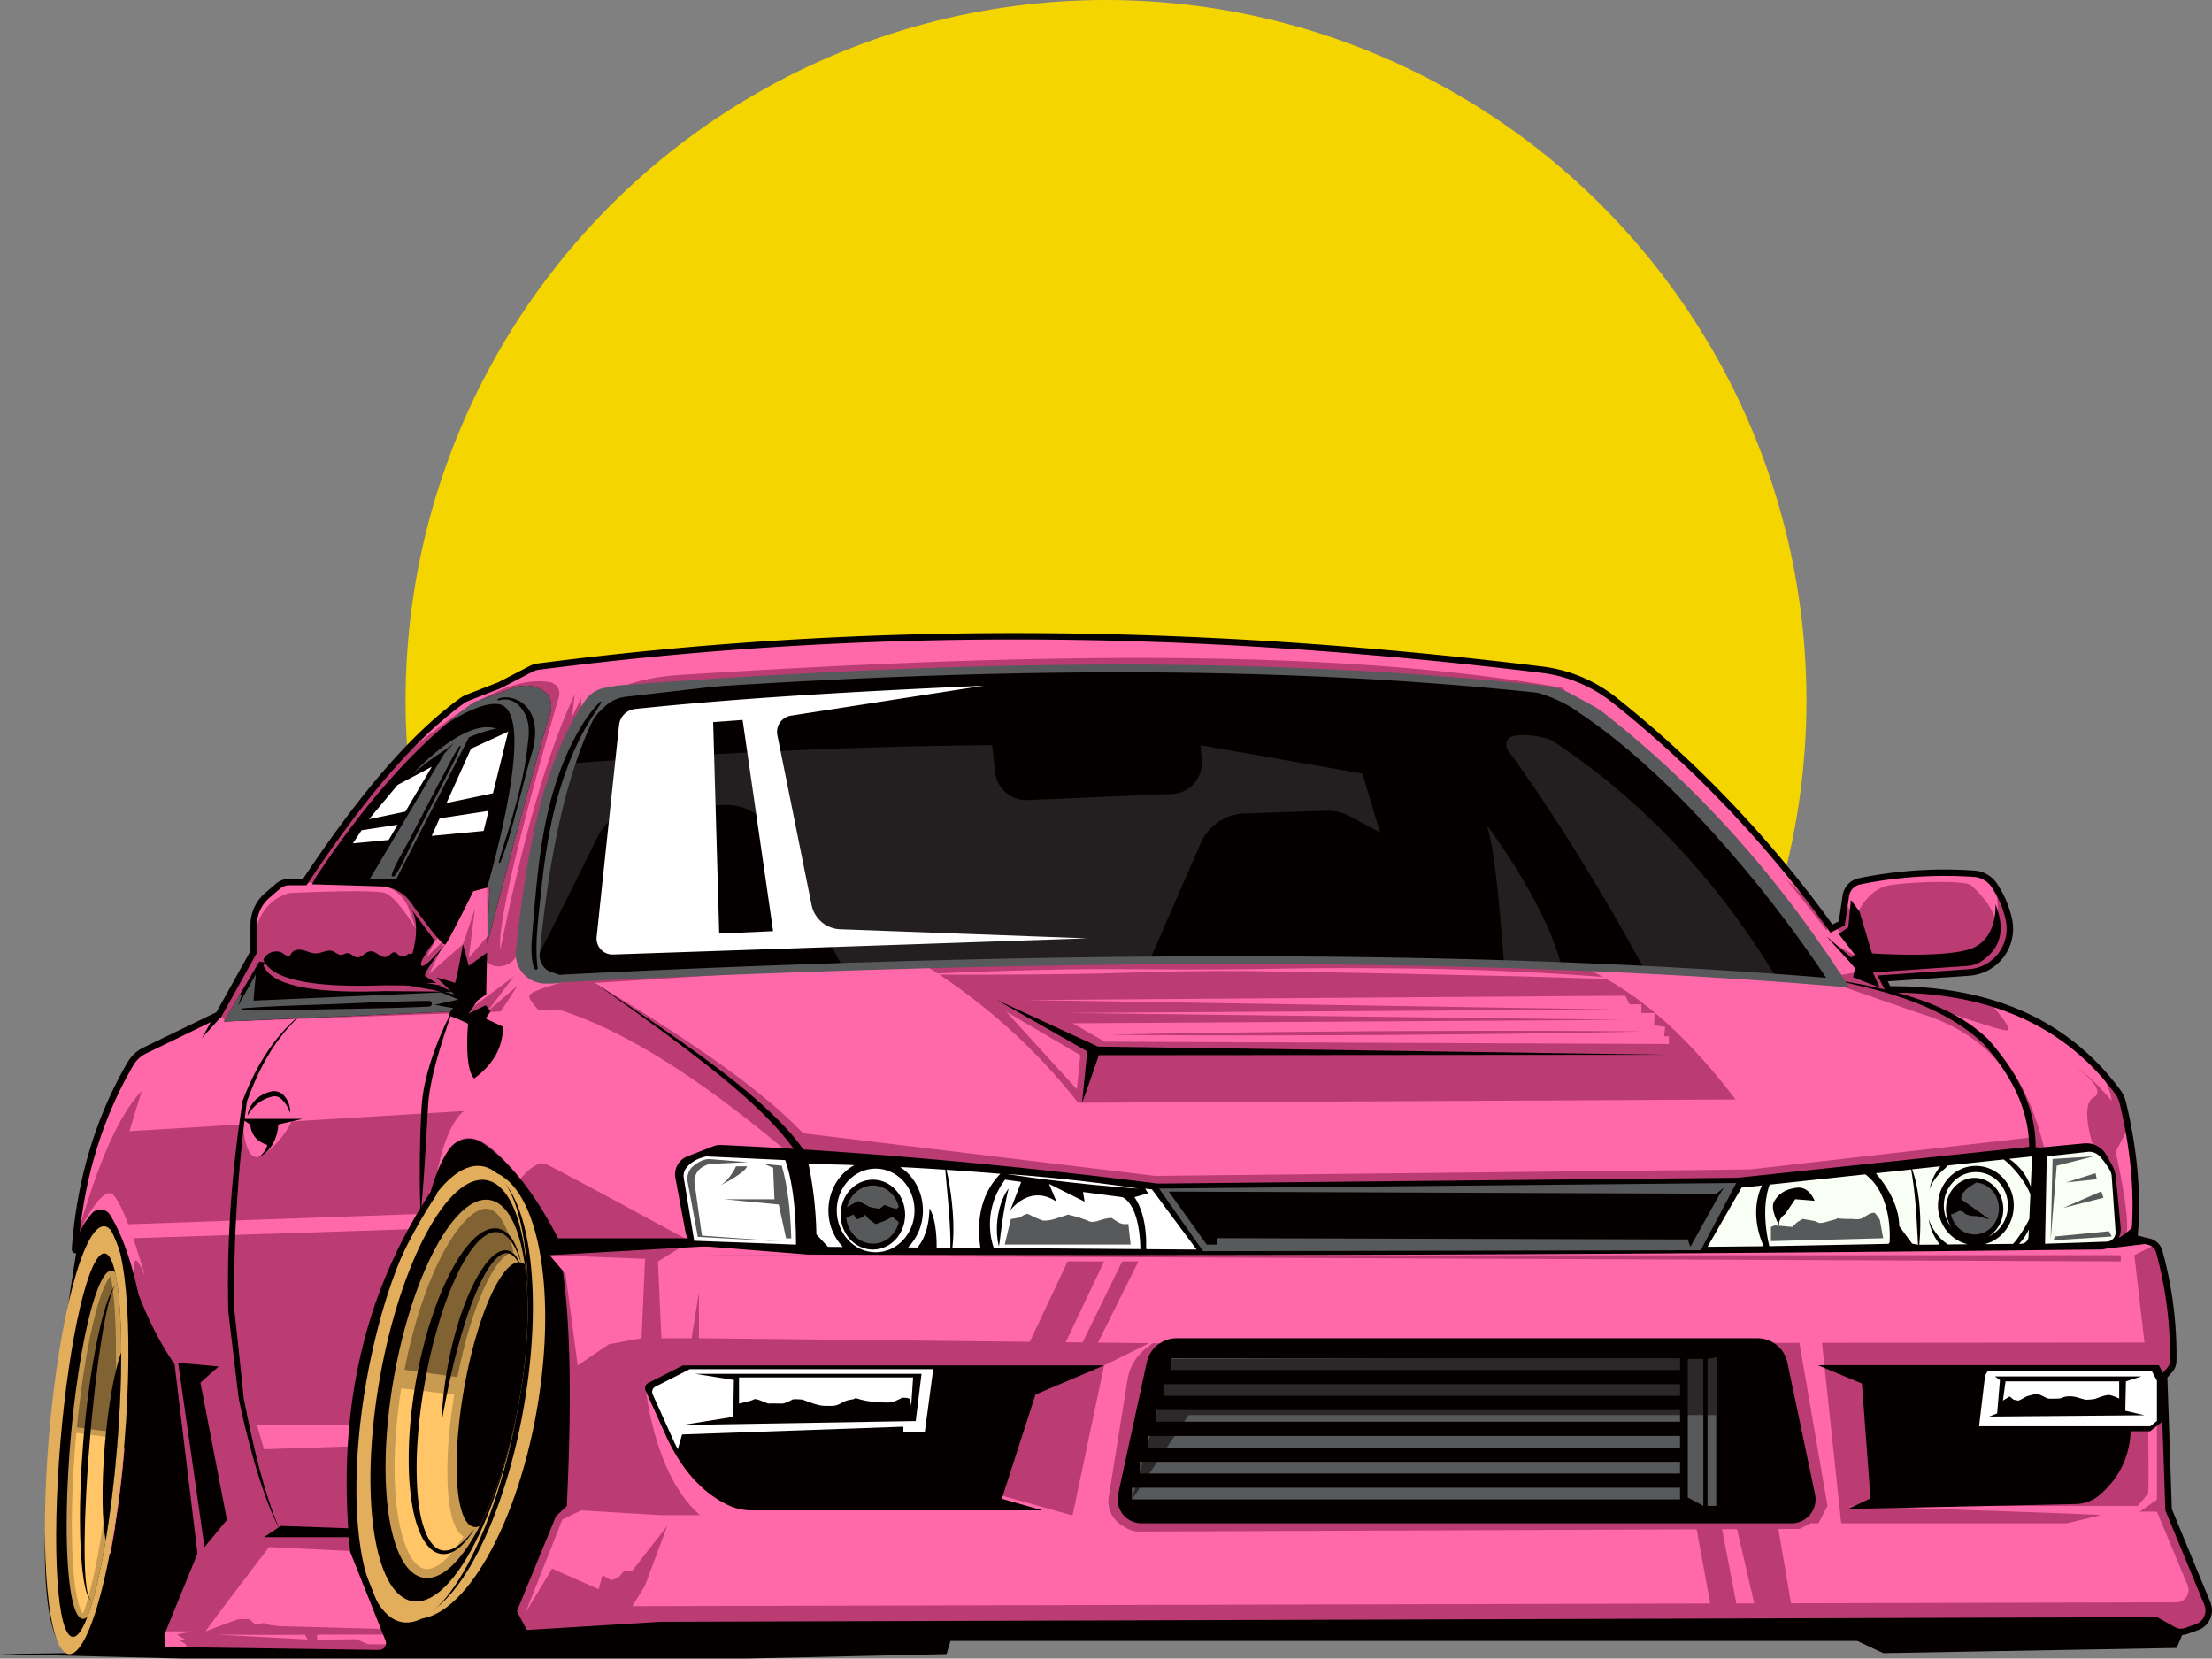 <svg id="vector" xmlns="http://www.w3.org/2000/svg" viewBox="0 0 2394 1795.04"><rect x="0" y="0" width="2394" height="1795.04" fill="#808080" stroke="none"/><defs><style>.cls-1{fill:#f5d500;}.cls-2{fill:#050000;}.cls-3{fill:#c99b51;}.cls-4{fill:#ff69aa;}.cls-5{fill:#806233;}.cls-6{fill:#ffc567;}.cls-7{fill:#e2ae5b;}.cls-8{fill:#ba3c73;}.cls-9{fill:#58595b;}.cls-10{fill:none;stroke:#58595b;stroke-miterlimit:10;stroke-width:12.61px;}.cls-11{opacity:0.55;}.cls-12{fill:#fff;}.cls-13{fill:#f9fff4;}.cls-14{fill:#231f20;}</style></defs><g id="car"><circle class="cls-1" cx="1197" cy="758.07" r="758.07"/><g id="tires"><path class="cls-2" d="M186,1429.76c-38.88,243-47.76,402.6-11.63,436.92l-71.32,1,197.52,4.81h611l215.89-4.81,4.22-14.25H2113l28.2,13.23,317.52-5.61,12.94-29.88L2182.43,1452.5,911.5,1256.39H553.33l-216.39,40-126.6,57.78Z" transform="translate(-103 -77.47)"/><path class="cls-3" d="M223.92,1452.66c-16.07-1.34-36.12,81.94-44.78,186s-2.67,189.51,13.4,190.84c1.67.14,3.38-.64,5.12-2.26,12.75-33.64,25.31-102.79,32-183.18,6.92-83.11,5.67-155.4-2-189.4A6,6,0,0,0,223.92,1452.66Z" transform="translate(-103 -77.47)"/><path class="cls-4" d="M222.47,1759.29l-1.37-1.67v-.45c1.8-8.8,3.54-18.38,5.19-28.45l1.49.24c-1.59,10-3.27,19.7-5,28.76Z" transform="translate(-103 -77.47)"/><path class="cls-5" d="M225.32,1627.57c5.09-71.16,4.18-135.64-2.5-168.75-2.51,2.16-10.08,11.72-19.51,52.39-7,30.35-13,69.27-17.06,111Z" transform="translate(-103 -77.47)"/><path class="cls-6" d="M185.68,1628.27c-.33,3.61-.66,7.22-1,10.85-4,48.06-5,94-2.82,129.23,2.82,45.64,9.61,54.11,11.07,55.41,12.86-35,24.74-103.7,31.11-180.17q.42-5,.79-10Z" transform="translate(-103 -77.47)"/><path class="cls-2" d="M201.84,1809.67a5.78,5.78,0,0,1-.83-.56,8.78,8.78,0,0,1-1.83-2.29,39.79,39.79,0,0,1-3.73-10.47c-2.25-9.32-3.94-22.92-4.88-39.24-.49-8.17-.83-17-.93-26.39s-.13-19.24.14-29.45.57-20.75,1.19-31.45,1.33-21.57,2.19-32.43,2-21.69,3.15-32.34,2.55-21.11,4-31.23,3-19.85,4.67-29.07,3.39-17.91,5.18-25.88,3.64-15.26,5.49-21.65,3.71-11.9,5.47-16.34a55.87,55.87,0,0,1,4.91-10c.32-.55.71-1,1-1.38a6.34,6.34,0,0,1,.79-.94l.68-.73-.61.79a6.13,6.13,0,0,0-.68,1,16.12,16.12,0,0,0-.84,1.45,61.73,61.73,0,0,0-3.92,10.23c-2.77,9.05-5.61,22.29-8.33,38.3-1.35,8-2.65,16.72-4,25.93s-2.48,19-3.71,29-2.24,20.53-3.36,31.14-2,21.39-2.9,32.21-1.74,21.6-2.41,32.25-1.35,21.12-1.79,31.27-.86,20-1.08,29.26-.33,18.11-.28,26.23c.12,16.23.79,29.77,2.24,39.1a41.76,41.76,0,0,0,2.71,10.56,8.46,8.46,0,0,0,1.55,2.4A5,5,0,0,0,201.84,1809.67Z" transform="translate(-103 -77.47)"/><path class="cls-4" d="M227.66,1728.5l-1.13-.18c4.14-26.21,7.52-54.1,10-82.88l1.14.11C235.24,1674.78,231.85,1702.69,227.66,1728.5Z" transform="translate(-103 -77.47)"/><path class="cls-4" d="M222.23,1758.39l-.78-1,0-.17c1.8-8.81,3.54-18.39,5.2-28.46h0l.7.11c-1.59,10-3.28,19.69-5,28.74Z" transform="translate(-103 -77.47)"/><path class="cls-4" d="M227.45,1728.47l-.7-.12c4.14-26.21,7.51-54.1,10-82.88h0l.71.06c-2.48,29.23-5.86,57.14-10.05,82.94h0Z" transform="translate(-103 -77.47)"/><path class="cls-7" d="M216.05,1404.67c-22.58-1.88-49.51,100.24-60.15,228.1s-1,233,21.6,234.9,49.5-100.24,60.14-228.1S238.62,1406.55,216.05,1404.67Zm13.61,239.39c-9.54,114.61-31,206.37-47.94,205s-22.94-95.46-13.39-210.07,31-206.37,47.94-205S239.2,1529.45,229.66,1644.06Z" transform="translate(-103 -77.47)"/><path class="cls-2" d="M234.2,1541.05c0,30.5-1.43,65.66-4.54,103-3,36.61-7.31,70.87-12.26,100.51-4-20.17-4.62-58.78-1-102.79C220.08,1598.13,227,1560.44,234.2,1541.05Z" transform="translate(-103 -77.47)"/><ellipse class="cls-3" cx="597.19" cy="1580.55" rx="207.55" ry="69" transform="translate(-1166.04 1816.77) rotate(-80)"/><path class="cls-7" d="M549.09,1810.35C507.5,1803,491.77,1695.08,514,1569.26s73.88-221.86,115.47-214.53c26.72,4.71,42.76,51,44.94,116.78-1.75-74.11-19.42-126.59-49.26-131.85-45.32-8-101.54,96-125.56,232.24s-6.75,253.18,38.57,261.17,101.54-96,125.56-232.23c.15-.84.29-1.67.43-2.51C641.68,1722.91,590.4,1817.63,549.09,1810.35Z" transform="translate(-103 -77.47)"/><path class="cls-6" d="M594.62,1587l-57.34-7c-8,50.09-9.44,97.8-3.92,135.26,5.21,35.3,16.23,57.77,29.49,60.11a13.81,13.81,0,0,0,2.4.21c11.28,0,25.52-13,39.4-35.4C586.07,1731.31,581.67,1665.44,594.62,1587Z" transform="translate(-103 -77.47)"/><path class="cls-5" d="M631.52,1385.8a13.61,13.61,0,0,0-2.39-.21c-13.59,0-31.47,18.81-47.84,50.31-17,32.76-31.26,76.47-40.47,124l57.23,8c14.82-75.41,40.64-133.06,60.62-135.23C652.87,1405.06,643,1387.83,631.52,1385.8Z" transform="translate(-103 -77.47)"/><path class="cls-2" d="M616.37,1732.3l-.73,1.17c-.49.76-1.16,1.93-2.18,3.37a81.19,81.19,0,0,1-9.61,12,46.34,46.34,0,0,1-8.71,7c-.86.57-1.85,1-2.81,1.49a26.48,26.48,0,0,1-3.14,1.17,19.92,19.92,0,0,1-7.15.86l-.95-.08-.48,0h-.12l-.26-.06-.21,0-1.71-.38a6.89,6.89,0,0,1-.89-.23l-1-.38-2-.8a27.4,27.4,0,0,1-6.55-4.85,49.12,49.12,0,0,1-9.38-14.1c-4.87-10.61-8-22.78-9.93-35.71a284.55,284.55,0,0,1-3.2-40.9,429.85,429.85,0,0,1,1.69-43.71c1.34-14.83,3.35-29.82,5.88-44.72.69-3.78,1.35-7.37,2.1-11.1s1.5-7.44,2.33-11.1c1.58-7.36,3.4-14.64,5.25-21.85s3.92-14.31,6.2-21.25c1.07-3.49,2.29-6.92,3.42-10.34s2.37-6.78,3.66-10.09a289,289,0,0,1,16.86-37.39c6.24-11.5,13.21-21.92,21.31-30.31a50.51,50.51,0,0,1,13.41-10.29c4.92-2.44,10.45-3.64,15.56-2.36l1.64.46,1.79.72a13,13,0,0,1,1.62.83,10.47,10.47,0,0,1,1.48.91,25.59,25.59,0,0,1,4.89,4.35,43.8,43.8,0,0,1,6,9.4,79.29,79.29,0,0,1,5.11,14.47c.47,1.7.72,3,.92,3.92l.3,1.34-.44-1.31c-.3-.85-.7-2.14-1.32-3.78a86.54,86.54,0,0,0-6.29-13.72,41.63,41.63,0,0,0-6.37-8.37,24.54,24.54,0,0,0-4.58-3.5,8.09,8.09,0,0,0-1.3-.69,11.93,11.93,0,0,0-1.35-.58l-1.34-.45-1.66-.35-.42-.08c.19,0,0,0,0,0h-.29l-.77,0c-.52,0-1-.09-1.55-.06l-1.58.17c-.26,0-.53,0-.79.09l-.79.21-1.59.41c-.53.18-1.05.42-1.57.63a20.48,20.48,0,0,0-3.11,1.55,47.62,47.62,0,0,0-11.53,10,106.77,106.77,0,0,0-10,13.78,181.25,181.25,0,0,0-8.94,16.08,332.75,332.75,0,0,0-15.24,37c-4.65,13.1-8.51,27-12.22,41.11-1.76,7.1-3.5,14.26-5,21.51-.79,3.62-1.48,7.24-2.19,10.87s-1.35,7.4-2,11c-2.6,14.64-4.68,29.37-6.11,43.92s-2.41,28.91-2.49,42.81c-.11,6.95.06,13.78.31,20.45s.77,13.18,1.5,19.47c.33,3.16.82,6.23,1.27,9.27s1.07,6,1.72,8.89A101,101,0,0,0,563.7,1736a45.53,45.53,0,0,0,7.65,13.1,22.72,22.72,0,0,0,5.14,4.39c.45.23.89.45,1.34.66l.66.35a5.63,5.63,0,0,0,.82.27l1.68.5.21.06s.22.06-.05,0h.1l.38.06.75.11a20.07,20.07,0,0,0,11.42-2.29,43.08,43.08,0,0,0,8.73-5.89A86.66,86.66,0,0,0,613,1736.51c1.13-1.34,1.94-2.42,2.51-3.13Z" transform="translate(-103 -77.47)"/><path class="cls-2" d="M581,1616.47s0-.9.08-2.58.11-4.16.31-7.3.41-7,.82-11.33.87-9.3,1.56-14.66,1.47-11.14,2.53-17.25,2.2-12.55,3.62-19.16,3-13.44,4.84-20.3,3.9-13.79,6.11-20.68,4.79-13.66,7.47-20.28,5.67-13,8.81-19.07A125.93,125.93,0,0,1,627.49,1447a73.63,73.63,0,0,1,5.91-7.15,44.1,44.1,0,0,1,6.75-5.73,20.66,20.66,0,0,1,7.73-3.32,13.18,13.18,0,0,1,4.06,0c.36,0,.58.06,1,.14l.82.24a12.56,12.56,0,0,1,1.78.69,15.37,15.37,0,0,1,5.12,4.14,25.51,25.51,0,0,1,2.91,4.52,38.17,38.17,0,0,1,2.73,6.84c.5,1.62.72,2.49.72,2.49s-.35-.83-1.07-2.35a45.16,45.16,0,0,0-3.57-6.27,24,24,0,0,0-3.22-3.85,13.83,13.83,0,0,0-4.67-3.06,11.24,11.24,0,0,0-1.37-.38l-.84-.15c-.1,0-.46,0-.68,0a10.51,10.51,0,0,0-3.06.35,17.54,17.54,0,0,0-6.08,3.28c-3.93,3.12-7.44,7.59-10.72,12.6a151.9,151.9,0,0,0-9.15,16.62c-2.89,5.95-5.46,12.32-8,18.8s-4.91,13.2-7.1,20-4.33,13.56-6.24,20.3-3.74,13.41-5.37,19.89-3.17,12.78-4.49,18.76q-1,4.5-1.93,8.75c-.65,2.83-1.22,5.53-1.77,8.17-2.16,10.51-3.83,19.31-5,25.49S581,1616.47,581,1616.47Z" transform="translate(-103 -77.47)"/><path class="cls-2" d="M666.31,1443.72c-19.83-3.5-47.2,57.76-61.13,136.82s-9.17,146,10.66,149.47a10.83,10.83,0,0,0,6.26-.9c17.85-34.55,33.5-82.49,43-136.58,9.83-55.79,11.31-107.66,5.77-146.67A10.35,10.35,0,0,0,666.31,1443.72Z" transform="translate(-103 -77.47)"/><path class="cls-7" d="M684,1603.59c-23.48,133.86-85.07,234.84-137.57,225.54-.87-.16-1.73-.34-2.58-.57,46.91,4.66,102.83-95.88,125.92-227.49s4.75-245.28-40.91-257.06c.87.08,1.73.2,2.6.35C683.92,1353.67,707.44,1469.72,684,1603.59Z" transform="translate(-103 -77.47)"/></g><path id="base" class="cls-8" d="M184.15,1429.44c5.33-73.54,25-140.72,60.24-201a35.83,35.83,0,0,1,15.34-14.12l80-38.75,37.82-67.94v-29.06a42.18,42.18,0,0,1,14.56-31.89l11.58-10a19.1,19.1,0,0,1,12.49-4.66h16.7C487,950.83,542.66,879.85,602.75,836.07a29.51,29.51,0,0,1,6.76-3.67l34.21-13.3L678,801.35a22.78,22.78,0,0,1,7.59-2.38c353.77-45.81,711.29-42.69,1085.91,3.26a156.52,156.52,0,0,1,78.2,32.44c83.5,66.14,165.48,150.12,235.5,247.78l11.21-5.6,4.41-29.9a18.81,18.81,0,0,1,14.92-15.65,456.23,456.23,0,0,1,124.36-8.14,28,28,0,0,1,21.54,12.78c7.86,12.17,13.14,24.56,15.73,37.18a47.4,47.4,0,0,1-43.16,56.79l-93.67,6.47,6.3,11.91c108.92-.89,192.24,35.1,248.1,110.66a32.85,32.85,0,0,1,5.59,11.88c12.27,50.91,16.94,99.84,12.47,146.42l16.17,4.16a15.13,15.13,0,0,1,10.8,10.58,420.13,420.13,0,0,1,15.15,118.42,15,15,0,0,1-3.73,9.67l-6.18,7.05,4.91,144.29L2492,1813a19.34,19.34,0,0,1-11.46,25.62l-11.74,4.13a16.15,16.15,0,0,1-13.19-1.12l-18.87-10.48-1618.49,5-147.08,9-12.61-23.72,43.27-105.16,11.21-10.51c4.59-96.51,5-184.21-4.21-251.44l-15.41-18.21,11.91-14q-38.43-75.7-82.13-104.83a22.57,22.57,0,0,0-30.58,5.06c-8.51,11.36-15,27.55-20.37,46.54-65.9,99.85-102.93,222.56-86.85,387.32l38.06,95.44a11,11,0,0,1-10.32,15l-229.36-3.19a6,6,0,0,1-5.93-5.78l-.47-11.81,35.72-87.56-24.51-203.11c-15-22-28.41-47.89-39.22-76.35q-11.55-54.54-30.18-84.67a8.88,8.88,0,0,0-14.27-1.09c-8.43,9.87-14.69,22.16-19,36.64A.92.92,0,0,1,184.15,1429.44Z" transform="translate(-103 -77.47)"/><g id="highlights"><path class="cls-4" d="M2470.6,1793.08l-33.2-79.56h-23.52l10-6.3H2096.36s283,9.1,280.16,10-36.65,8.88-36.65,8.88H2062.74l-12.14,6.07L1335.66,1735a26.55,26.55,0,0,1-14.14-4l-4.59-2.85a30.37,30.37,0,0,1-13.87-31.1l20.19-126.34a53.77,53.77,0,0,1,20.23-34.08l14-10.78-59.53,29.42-34.1,162H817.88L732,1712.12l-20.32,9.8-39.92,100.86,28.72-47.63,50.43,22.3,4.2-15.29,9.11,5.6,7.7-2.8,7-7.7h8.41l37.82-48.33-24,64.44-13.86,22.41,1671-4.15A13.4,13.4,0,0,0,2470.6,1793.08Z" transform="translate(-103 -77.47)"/><path class="cls-4" d="M485.42,1756.24l-91.2-4.43s-70.59,92-68.49,91.28,33.62-13.3,36.42-13.3h10.51l6.3,5.6,9.81-1.4,5.45,2.1,11.33,1.4,113.45,3Z" transform="translate(-103 -77.47)"/><polygon class="cls-4" points="416 1769.12 343.2 1769.12 343.2 1774.73 385.22 1774.03 398.53 1779.63 421.18 1779.63 416 1769.12"/><path class="cls-4" d="M432.89,1846.6c-2.1.7-95.95,0-95.95,0l99.14,5.25Z" transform="translate(-103 -77.47)"/><polygon class="cls-4" points="175.54 1765.63 207.32 1765.63 191.43 1769.12 200.32 1774.38 192.85 1774.38 201.02 1779.63 203.09 1786.32 175.54 1782.75 172.3 1779.63 175.54 1765.63"/><path class="cls-4" d="M184.15,1422.85c20.12-70,42.06-133.06,72.24-164.6l-13.31,43.43,362.11-21.75s-22.41,12.64-32.92,89c15.05-75.21,46.33-79.1,93.16-14.71,0,0,16.81-21.48,28-17S850.2,1421,850.2,1421l-8.27-81.25,40.39-18.44,78.62,7.7c-88.64-75-174.28-134-253.49-159l-359.29,13-8.42-7.34-88.23,44.23C210.73,1273.34,197.38,1348,184.15,1422.85Z" transform="translate(-103 -77.47)"/><path class="cls-4" d="M553.33,1083.18s-20.75-35-33.82-39.25-102.73,0-102.73,0-40.62,7-39.22,63.74c0,0-3.09-44.65,10.6-57s25.15-18.39,25.15-18.39l95.46,2.53a40.24,40.24,0,0,1,36.85,26.74Z" transform="translate(-103 -77.47)"/><path class="cls-4" d="M567.39,1131.81c2.78-3.13,36.64-32.43,36.64-32.43l13.07-38.64L610.33,1114l20.23-23.08-.32-52.78-19.91,4.42Z" transform="translate(-103 -77.47)"/><path class="cls-4" d="M581.61,1087.82c-6.34,3.16-16.89,25.45-16.89,25.45l21.88-21.41Z" transform="translate(-103 -77.47)"/><path class="cls-4" d="M365.59,1289s1,53.42,22.57,38a95.77,95.77,0,0,0,30.37-35.8Z" transform="translate(-103 -77.47)"/><path class="cls-4" d="M184.15,1417.7c1.07-.87,25.31-52.28,38.62-48.78s37.12,89.65,37.12,89.65-7.7-19.61-10.5-16.81-1.2,31.63-1.2,31.63-18.45-82.67-36.63-82.14S184.15,1417.7,184.15,1417.7Z" transform="translate(-103 -77.47)"/><polygon class="cls-4" points="278.06 1542.19 380.39 1542.19 379.79 1565.35 285.77 1568.47 278.06 1542.19"/><path class="cls-4" d="M801.6,1577.57s9.75,114.47,75.12,151.36c0,0,403.43,1.4,403.43-2.8s-6.07-5.61-6.07-5.61l-94.79-26.61Z" transform="translate(-103 -77.47)"/><path class="cls-4" d="M2427.89,1615.46s.93,77.51,0,78.45-27.08,32.22-27.08,32.22l36.59-25.69v-85.07Z" transform="translate(-103 -77.47)"/><polygon class="cls-4" points="625.23 1477.75 658.85 1454.87 694.34 1448.34 698.16 1362.42 594.73 1358.44 612.16 1379.23 625.23 1477.75"/><polygon class="cls-4" points="712.08 1365.22 715.82 1448.34 748.5 1448.34 756.44 1398.84 756.44 1448.34 1267.74 1453.94 2320.92 1453.01 2309.95 1358.44 2332.31 1347.2 2320.92 1338.29 2301.79 1346.08 861.5 1351.93 747.2 1343.51 712.08 1365.22"/><path class="cls-4" d="M2156.05,1153.62s115.88,42.53,120.08,38.8-20.31-30.21-20.31-30.21,125.84,45.15,132.61,106.78c0,0-19.38-24.28-38-36,0,0,34.08,23.81,18.44,32.22s0,54.16,0,54.16l-52.53,4.58C2288.87,1205.59,2224.81,1174,2156.05,1153.62Z" transform="translate(-103 -77.47)"/><path class="cls-4" d="M2406.36,1298.13,2392.67,1324s15.18,65.21,12.12,87.28l9.26-8.7Z" transform="translate(-103 -77.47)"/><polygon class="cls-8" points="2285.43 1358.44 738.93 1358.68 2295.31 1365.22 2295.31 1358.44 2285.43 1358.44"/><polygon class="cls-8" points="1155.5 1365.22 1113.65 1453.94 1152.81 1453.94 1194.9 1365.22 1155.5 1365.22"/><polygon class="cls-8" points="1214.51 1365.22 1171.08 1453.94 1187.89 1453.94 1232.02 1365.22 1214.51 1365.22"/><polygon class="cls-8" points="1924.71 1654.81 1940.13 1745.31 1900.91 1745.31 1879.19 1651.68 1924.71 1654.81"/><polygon class="cls-8" points="1863.09 1651.68 1879.19 1735.34 1852.75 1745.31 1835.07 1648.65 1863.09 1651.68"/><path class="cls-2" d="M1181.91,1159.73l109.45,50.43S1912,1219,1909.19,1219l-616.9.47s-18.67,54.16-18.21,51.36,5.61-55.51,5.61-55.51Z" transform="translate(-103 -77.47)"/><path class="cls-4" d="M1909.19,1207.36V1199H1904l1.2-10.27-11.94-1.4.47-13.54h-14.29v-9.34h-12.79l-4.67-9.34-649,4.67L1849.82,1170l-594,3.74,606.15,7.47-598.16,3.73,34.8,19.91Z" transform="translate(-103 -77.47)"/><path class="cls-8" d="M1302.8,1197.32l24.77-.56,28.44-.54c11-.22,23.36-.46,36.88-.63l43.64-.61c15.48-.21,31.81-.48,48.7-.59l105.87-.92,105.86-.37c16.9-.09,33.23,0,48.71,0l43.65.08c13.51,0,25.9.09,36.88.18l28.44.2,24.78.26-24.77.56-28.44.54c-11,.22-23.37.46-36.88.63l-43.64.61c-15.48.22-31.81.48-48.71.59l-105.86.92-105.86.36c-16.9.1-33.23,0-48.71,0l-43.65-.08c-13.51,0-25.9-.1-36.88-.18l-28.44-.2Z" transform="translate(-103 -77.47)"/><path class="cls-4" d="M2089.78,1080.14s25.49,35.69,23,33.13-26.2-14.85-26.2-14.85l-7.07-12.82,2.1-5.46Z" transform="translate(-103 -77.47)"/><path class="cls-4" d="M2110.72,1072.3s10.86-32.57,37.47-36.78,81.6-5.25,87.9,0,30.12,28.72,26.62,46.58c0,0,7.31-36.18-4.22-50.13s-64.45-9.8-64.45-9.8l-81.05,9.89-9.95,8.35-3.18,12.7Z" transform="translate(-103 -77.47)"/><path class="cls-4" d="M746.68,1141.29C838.73,1196.8,922.3,1251.67,972.21,1304l381,46.11,643.67-7,301.88-34.4s-.18-99.93-119.91-135.18l-96.42-33.37-266.26-16.22c68.38,31.14,119.63,84.11,165.2,143.45L1269.88,1271q-69.5-88.44-165.45-148.65s-46.85,0-76.74,1.11Z" transform="translate(-103 -77.47)"/><polygon class="cls-4" points="1088.9 1094.86 1169.21 1142.02 1165.48 1178.91 1088.9 1094.86"/><path class="cls-4" d="M1107.85,1131.53l8.53-.45,24.14-1.1c10.39-.46,23-1,37.5-1.4s30.83-.95,48.66-1.36,37.15-.82,57.59-.93,42,.06,64.29.2,45.33.32,68.74.14l35.34-.3,35.62-.51,35.63-.48,35.35-.13c11.71-.07,23.32.09,34.8.14s22.81.12,34,.28c22.3.25,43.85.68,64.29,1.38,20.43.52,39.74,1.51,57.57,2.27,17.82,1,34.16,1.67,48.62,2.73l20.26,1.39c6.26.43,12,.79,17.19,1.28l24.07,2.08,8.51.78,0,.56-8.55-.27-24.13-.92-37.5-1.28-48.62-1.46-121.78-2.73c-11.14-.3-22.46-.48-33.93-.69l-34.77-.61-70.94-1.25c-23.77-.4-47.55-.66-71-.55s-46.44.48-68.73,1.17l-32.82.89-15.9.46-15.53.34-29.76.46-27.81.32-48.67.33-20.29,0-17.24,0-24.15-.13-8.55-.11Z" transform="translate(-103 -77.47)"/><polygon class="cls-4" points="138.78 1325.03 455.26 1313.78 445.82 1330.26 138.78 1340.22 138.78 1325.03"/><path class="cls-4" d="M526.58,907.27C589,851.74,650.75,807.79,698,815.74a12.56,12.56,0,0,1,9.89,15.93c-14.56,49.8-68.65,238.39-63.31,273.08C667.65,992.18,693.62,895.59,725,828.9l-2.8,24.17L732,833.16v23.53s16.11-43.2,107.86-48.8c365.28-23.18,703.17-30.24,953.94,14l302.5,310.67,16.72-3.19C2018.76,999,1922,892.13,1819.47,824.93l237.2,223.67c-69.74-102.39-219-240-269.11-243.55-323.16-32.69-628-53.33-865.14-29.46L685.54,799,643.72,819.1l-41,17C579.74,852,553.92,877.18,526.58,907.27Z" transform="translate(-103 -77.47)"/><path class="cls-4" d="M665.46,1101.83s-1.2,16-16.38,20.49-21.94-7.18-21.94-7.18l-11.76,51.68,43.74-32.5-28.56,37.73,32.53-27.69-21,32h49.73s-17.51-15.65-15.88-21.48,41-15.76,41-15.76-47.53-5.26-49.17-19.26S665.46,1101.83,665.46,1101.83Z" transform="translate(-103 -77.47)"/><polygon class="cls-4" points="1946.38 1447.12 1977.86 1629.74 1964.94 1654.72 1993.36 1654.72 1970.95 1444.6 1946.38 1447.12"/></g><g id="outlines"><path class="cls-2" d="M513.32,1870.18h-.21L283.76,1867a9.54,9.54,0,0,1-9.39-9.14l-.5-12.57,35.67-87.42-24.31-201.37c-15.19-22.34-28.35-48-39.12-76.36l-.15-.52c-7.55-35.69-17.56-63.81-29.74-83.56a5.37,5.37,0,0,0-8.62-.65c-7.93,9.29-14.09,21.18-18.3,35.36a4.42,4.42,0,0,1-8.64-1.57c5.42-74.78,25.84-142.9,60.71-202.48a39.2,39.2,0,0,1,16.84-15.5l79-38.27,36.84-66.18v-28.15a45.7,45.7,0,0,1,15.77-34.54l11.58-10a22.55,22.55,0,0,1,14.78-5.52H431c63.48-95.13,117.42-157.21,169.67-195.28a32.87,32.87,0,0,1,7.55-4.1l34-13.24,34.07-17.66a26.27,26.27,0,0,1,8.75-2.75c347-44.93,702.53-43.86,1086.79,3.27a159.94,159.94,0,0,1,79.95,33.16c87.07,69,168.08,154,234.43,246.06l6.9-3.45,4.15-28.09a22.37,22.37,0,0,1,17.68-18.57,462,462,0,0,1,125.32-8.21,31.73,31.73,0,0,1,24.22,14.38,112.72,112.72,0,0,1,16.22,38.37,50.9,50.9,0,0,1-46.35,61l-88.3,6.1,2.79,5.27c54.11-.2,102.36,8.87,143.27,27,42,18.6,77.54,47.23,105.55,85.12a36.5,36.5,0,0,1,6.18,13.14c12.4,51.45,16.71,100.08,12.82,144.59L2430,1418a18.67,18.67,0,0,1,13.29,13,425.49,425.49,0,0,1,15.28,119.4,18.47,18.47,0,0,1-4.6,11.94l-5.26,6,4.84,142.27,41.7,101a22.84,22.84,0,0,1-13.52,30.26l-11.75,4.13a19.64,19.64,0,0,1-16.05-1.36l-18.07-10-1617.48,5-149.22,9.14-14.44-27.16,44.18-107.39,10.72-10c5.21-110.3,3.91-189.29-4.1-248.38l-16.67-19.7,12.32-14.49c-24.95-48.64-51.83-82.76-79.89-101.43a19.06,19.06,0,0,0-25.83,4.25c-7.57,10.11-14.05,25-19.81,45.39l-.14.52-.3.46c-72.54,109.9-100.78,235.69-86.34,384.56l37.87,95a14.44,14.44,0,0,1-13.41,19.79Zm-232.39-23.67.44,11.06a2.52,2.52,0,0,0,2.48,2.41l229.36,3.2a7.45,7.45,0,0,0,7-10.2L482,1757.08l-.05-.5c-14.7-150.54,13.8-277.83,87.11-389.14,6-21,12.76-36.44,20.79-47.16a26.07,26.07,0,0,1,35.32-5.88c29.48,19.61,57.51,55.33,83.31,106.16l1.06,2.08L698,1436.16l14.14,16.72.14,1c8.22,59.89,9.57,140,4.23,252.09l-.06,1.42-11.69,11-42.35,102.93,10.78,20.27,145-8.87,1619.4-5,19.67,10.93a12.65,12.65,0,0,0,10.33.87l11.74-4.13a15.82,15.82,0,0,0,9.38-21l-42.19-102.21,0-.63-5-145.67,7.08-8.1a11.48,11.48,0,0,0,2.87-7.4,418.28,418.28,0,0,0-15-117.44,11.64,11.64,0,0,0-8.29-8.13l-19.08-4.91.29-3c4.28-44.54.11-93.42-12.38-145.26a29.47,29.47,0,0,0-5-10.62c-54.24-73.38-136.74-110.09-245.26-109.24l-2.13,0-9.82-18.55,99.05-6.85a43.88,43.88,0,0,0,40-52.59c-2.47-12-7.6-24.15-15.24-36a24.71,24.71,0,0,0-18.85-11.19,454.82,454.82,0,0,0-123.42,8.08,15.35,15.35,0,0,0-12.14,12.73l-4.68,31.7-15.51,7.76-1.74-2.43c-66.3-92.46-147.5-177.9-234.83-247.08a153,153,0,0,0-76.45-31.7c-383.67-47.06-738.59-48.13-1085-3.27a19.51,19.51,0,0,0-6.43,2L645,822.36l-34.2,13.31a26.34,26.34,0,0,0-6,3.23C553,876.67,499.27,938.66,435.81,1034l-1,1.56H416.19a15.58,15.58,0,0,0-10.2,3.81l-11.58,10a38.72,38.72,0,0,0-13.35,29.25v30l-38.8,69.7-81,39.23a32.32,32.32,0,0,0-13.85,12.74c-31.4,53.66-50.9,114.4-58.08,180.81a91.76,91.76,0,0,1,12.94-20.21,12.38,12.38,0,0,1,19.92,1.52c12.57,20.39,22.85,49.17,30.57,85.52,10.66,28,23.7,53.37,38.74,75.36l.48.71,24.73,204.87Z" transform="translate(-103 -77.47)"/><polygon class="cls-2" points="600.07 1340.22 772.32 1340.22 781.19 1347.94 590.44 1358.68 600.95 1349.45 600.07 1340.22"/><path class="cls-2" d="M968.65,1331.24l-1.73-2.82c-1.12-1.92-2.81-4.41-5-7.62l-3.85-5.29c-1.49-1.87-3-4-4.79-6.08-3.49-4.28-7.58-9-12.24-14-9.32-10-20.86-21.2-33.77-32.59s-27.11-23.1-41.58-34.49c-29-22.76-58.88-44.33-81.38-60.41l-37.64-26.62,38.38,25.54c23,15.44,53.51,36.15,83.19,58.15,14.84,11,29.46,22.33,42.78,33.48s25.34,22.07,35.14,32c4.91,5,9.24,9.72,13,14,1.89,2.14,3.54,4.25,5.13,6.15l4.18,5.39c2.45,3.39,4.38,6.1,5.5,7.89l1.81,2.78Z" transform="translate(-103 -77.47)"/><path class="cls-2" d="M2298.78,1328.85c.11-2.87.26-5.78.32-8.62s-.06-5.53-.23-8.32l-.34-4.19c-.12-1.4-.19-2.8-.42-4.19l-.6-4.16-.29-2.09c-.12-.69-.28-1.37-.41-2.06-.6-2.75-1-5.53-1.8-8.23s-1.35-5.46-2.28-8.12-1.69-5.37-2.75-8l-1.51-3.94c-.51-1.32-1.13-2.59-1.69-3.88l-1.71-3.87c-.59-1.28-1.26-2.53-1.88-3.8l-1.91-3.78c-.65-1.25-1.38-2.47-2.07-3.7l-2.08-3.7c-.7-1.23-1.49-2.41-2.23-3.61-1.5-2.41-3-4.82-4.62-7.14s-3.16-4.71-4.9-7-3.34-4.6-5.16-6.79-3.54-4.45-5.39-6.61l-5.59-6.46.19.19c-2.84-2.49-5.57-5.11-8.49-7.52l-4.46-3.52-2.23-1.76c-.75-.58-1.55-1.09-2.32-1.65-3.12-2.16-6.14-4.47-9.41-6.42l-4.82-3.06c-1.58-1.06-3.29-1.91-4.93-2.88l-5-2.85c-1.67-.92-3.39-1.75-5.09-2.63l-5.1-2.62-5.22-2.4-5.23-2.39-5.32-2.2-5.33-2.18-5.41-2-5.41-2-5.47-1.84-5.48-1.84-5.52-1.68-5.54-1.68-5.57-1.56c-3.72-1-7.43-2.07-11.19-3s-7.48-1.92-11.25-2.76-7.51-1.82-11.29-2.62l-11.35-2.43-11.38-2.28,11.49,1.69,11.47,1.84c3.82.6,7.62,1.36,11.44,2s7.6,1.5,11.4,2.28,7.58,1.64,11.36,2.52l5.66,1.32,5.64,1.46,5.64,1.45,5.6,1.62,5.6,1.63,5.56,1.79,5.56,1.8,5.49,2,5.5,2,5.43,2.21,5.42,2.22,5.33,2.45c1.78.83,3.57,1.61,5.33,2.48l5.22,2.7c1.72.94,3.51,1.77,5.18,2.8l5.08,3c3.43,1.93,6.6,4.29,9.88,6.47.81.56,1.64,1.09,2.42,1.69l2.34,1.82,4.66,3.65c3.06,2.49,5.94,5.21,8.92,7.81l.08.07.11.12,5.74,6.61c1.89,2.22,3.68,4.53,5.53,6.79s3.54,4.65,5.32,7,3.39,4.76,5.06,7.17,3.24,4.88,4.79,7.36c.77,1.25,1.58,2.47,2.31,3.75l2.17,3.83c.71,1.28,1.47,2.54,2.15,3.84l2,3.93c.65,1.32,1.35,2.61,2,4l1.8,4c.58,1.35,1.23,2.68,1.76,4l1.58,4.13c1.12,2.72,2,5.54,2.9,8.35s1.65,5.67,2.41,8.52,1.28,5.77,1.89,8.66l.42,2.17.31,2.2.61,4.39c.24,1.46.31,2.94.43,4.42l.34,4.42c.17,3,.14,6,.2,9s-.23,5.77-.35,8.65Z" transform="translate(-103 -77.47)"/><path class="cls-2" d="M549.39,1109.3c.65.49-2.46,1.44-4.06,0a8.24,8.24,0,0,1-11.2,1.51c-1.16-.9-2.14-2.17-3.56-2.56-3.37-.91-5.72,3.41-9,4.66-6,2.29-11.23-6.32-17.62-5.91-5.55.36-9.44,7.46-14.94,6.56-3.59-.59-6.12-4.53-9.76-4.55-2.42,0-4.54,1.77-7,1.88-3.41.16-6-2.92-9.25-4.08-5.68-2-11.65,2.23-17.68,2.47-4.72.18-9.12-2.11-13.68-3.33s-10.25-1-13,2.87c-.77,1.1-1.29,2.47-2.48,3.09-2.12,1.09-4.42-.92-6.35-2.32-7.09-5.18-18.75-1.62-21.75,6.63,9.42,22.49,56.66,30.29,130.88,27.61l62.57.51-55.1-9.85Z" transform="translate(-103 -77.47)"/><path class="cls-2" d="M545.19,1057.47l28.48,38.29s-19.61,24.28-14.24,27.08S597,1084.55,597,1084.55s-38.29,46.23-33.62,49.5,12.14,7.24,12.14,7.24h-56l8.4-20.32,21.48-11.67S560.6,1073.35,545.19,1057.47Z" transform="translate(-103 -77.47)"/><path class="cls-2" d="M2262.59,1056.07s2.8,33.15-21.94,46.23-111.6,7-111.6,7L2115.51,1064l-9.34-12.61-2.8,29.65-10.28,7.24,17.28,22.42-3.74,3.26-27.08-23.35,31.29,34.56-2.34,9.8s29.42,12.14,28.48,10.27-7-15.4-7-15.4l102.73-7a30.2,30.2,0,0,0,15.3-5.33C2266.62,1104.55,2274.56,1085.73,2262.59,1056.07Z" transform="translate(-103 -77.47)"/><path class="cls-2" d="M2414.05,1402.58a74.25,74.25,0,0,1-25.62,18.52l-5.8,7.72,44.32-5.27-14-6.3Z" transform="translate(-103 -77.47)"/><path class="cls-2" d="M364.72,1288.37h65.84l-26.38,6.07s0,25-21.25,35.72c0,0,9.34-7.65,9.1-13.74,0,0-16.57-3.53-18.21-21.75Z" transform="translate(-103 -77.47)"/><path class="cls-2" d="M371,1284.64a15.6,15.6,0,0,1,.52-3,24.15,24.15,0,0,1,1.08-3.32,28.91,28.91,0,0,1,2-4.11,31.14,31.14,0,0,1,3.15-4.47,32.33,32.33,0,0,1,4.43-4.29,26.13,26.13,0,0,1,2.67-1.9,23.24,23.24,0,0,1,2.92-1.67,21.2,21.2,0,0,1,3.12-1.39,22.6,22.6,0,0,1,3.25-1.1c1.14-.28,2.16-.62,3.38-.82a13.52,13.52,0,0,1,4-.06,14.11,14.11,0,0,1,6.86,2.86,15.52,15.52,0,0,1,2.41,2.37,27.91,27.91,0,0,1,1.86,2.46,24.89,24.89,0,0,1,2.56,4.91,22.46,22.46,0,0,1,1.29,4.44,23.07,23.07,0,0,1,.4,3.48,18.36,18.36,0,0,1,0,2.23l-.06.79-.26-.74c-.14-.49-.42-1.18-.74-2.06s-.79-1.89-1.34-3a33.21,33.21,0,0,0-2.11-3.63,32.52,32.52,0,0,0-3-3.79c-.59-.61-1.21-1.27-1.84-1.82a12.84,12.84,0,0,0-2-1.56,10.36,10.36,0,0,0-4.57-1.51,9.72,9.72,0,0,0-2.37.12c-.88.16-1.9.51-2.84.74a19.45,19.45,0,0,0-2.83.91l-1.39.49c-.46.17-.89.41-1.34.6a37.23,37.23,0,0,0-5,2.7,41.22,41.22,0,0,0-7.89,6.63,47.82,47.82,0,0,0-4.65,6c-.5.79-.91,1.41-1.15,1.85Z" transform="translate(-103 -77.47)"/><polygon class="cls-2" points="380.39 1654.14 303.98 1651.45 285.77 1663.59 380.39 1663.59 380.39 1654.14"/><path class="cls-2" d="M435.46,1170c-1.94,1.65-3.9,3.27-5.81,4.94s-3.76,3.41-5.56,5.19-3.61,3.56-5.32,5.43-3.48,3.68-5.09,5.63-3.32,3.82-4.83,5.85-3.14,4-4.59,6-3,4.07-4.37,6.19-2.84,4.18-4.13,6.35-2.68,4.28-3.9,6.49-2.53,4.37-3.68,6.62-2.41,4.43-3.49,6.71-2.28,4.5-3.3,6.81-2.15,4.57-3.1,6.91-2,4.63-2.92,7-1.86,4.69-2.74,7l-2.6,7.11.13-.49-1.79,14.07L366.7,1298,365.17,1312l-1.44,14.09-1.33,14.11-1.19,14.12-1,14.13-.94,14.13-.82,14.14-.68,14.15-.53,14.15-.38,14.16-.25,14.15-.13,14.16,0,14.16.2,14.16,0-.3,2.6,23.82,2.53,23.83,2.53,23.83,2.44,23.84,0-.24c1.2,6.14,2.4,12.28,3.66,18.4s2.56,12.23,3.89,18.34,2.71,12.2,4.15,18.28c.73,3,1.43,6.09,2.21,9.11s1.5,6.07,2.31,9.09,1.55,6.05,2.4,9.06,1.62,6,2.52,9,1.72,6,2.67,9,1.82,6,2.81,8.95,1.93,5.94,3,8.89l1.55,4.43,1.63,4.39c1.05,3,2.23,5.84,3.38,8.76s2.43,5.77,3.64,8.66c-1.37-2.82-2.82-5.6-4.13-8.45s-2.66-5.68-3.88-8.57l-1.85-4.33-1.76-4.36c-1.19-2.9-2.3-5.84-3.41-8.78s-2.16-5.89-3.21-8.85-2-5.94-3-8.91-1.92-6-2.89-9-1.84-6-2.76-9-1.74-6-2.61-9-1.67-6-2.5-9.08c-1.63-6.06-3.22-12.14-4.72-18.23-.77-3-1.52-6.09-2.23-9.15l-2.13-9.16c-1.4-6.12-2.74-12.25-4.08-18.38v-.09l0-.15-2.93-23.79-2.84-23.79-2.84-23.8-2.77-23.8,0-.16V1496l-.26-14.24-.1-14.23.06-14.24.25-14.24.44-14.23.59-14.22.75-14.22.89-14.2c.65-9.47,1.46-18.92,2.32-28.37l1.38-14.16,1.53-14.15,1.68-14.13,1.85-14.1,2-14.09,2.11-14.06,0-.29.08-.2,2.83-7.14c1-2.37,2-4.72,3-7.07s2.12-4.66,3.17-7,2.25-4.6,3.36-6.9,2.36-4.55,3.55-6.81,2.49-4.48,3.75-6.7,2.64-4.39,4-6.56,2.79-4.3,4.21-6.42,2.93-4.2,4.43-6.27,3.09-4.07,4.66-6.09,3.26-3.94,4.91-5.89,3.44-3.78,5.15-5.67,3.6-3.62,5.39-5.44,3.76-3.45,5.63-5.17,3.93-3.27,5.88-4.9S433.43,1171.54,435.46,1170Z" transform="translate(-103 -77.47)"/><path class="cls-2" d="M593.75,1168.6l-.87,2.41-2.41,6.83-3.65,10.61c-1.38,4.1-2.9,8.74-4.53,13.81-.83,2.52-1.62,5.18-2.45,7.92s-1.68,5.57-2.53,8.49c-1.71,5.83-3.3,12-4.91,18.44-.82,3.2-1.45,6.49-2.21,9.79-.36,1.66-.62,3.34-.94,5s-.67,3.36-.94,5.06l-.75,5.12-.38,2.57c-.11.85-.16,1.72-.25,2.58-.15,1.72-.31,3.44-.46,5.16s-.21,3.54-.32,5.3c-.47,7.1-.86,14.16-1.24,21.15s-.84,13.86-1.2,20.51-.8,13.09-1.2,19.19-.79,11.87-1.19,17.19c-.76,10.65-1.53,19.53-2.09,25.74-.27,3.1-.55,5.54-.71,7.21s-.25,2.55-.25,2.55l-.13-2.56c-.07-1.67-.22-4.12-.31-7.24-.21-6.24-.46-15.14-.53-25.83,0-5.34-.08-11.13,0-17.25s.08-12.57.26-19.25.27-13.57.6-20.58.61-14.15,1-21.26c.13-1.78.21-3.52.38-5.35s.37-3.62.56-5.43c.1-.9.17-1.81.29-2.7l.42-2.67.84-5.31q1-5.23,2.2-10.33c.88-3.36,1.65-6.71,2.6-9.94,1.8-6.49,3.85-12.67,5.9-18.47s4.14-11.23,6.18-16.19,4-9.47,5.81-13.42,3.47-7.38,4.86-10.17,2.55-5,3.33-6.44S593.75,1168.6,593.75,1168.6Z" transform="translate(-103 -77.47)"/><polygon class="cls-2" points="218.53 1123.35 233.9 1096.08 239.58 1100.18 218.53 1123.35"/><path class="cls-2" d="M300.05,1552.89s41.09,3.27,39.69,3.74-19.83,17.27-19.83,17.27l28.7,148.49-24.28,29.42-28.48-198.92Z" transform="translate(-103 -77.47)"/></g><g id="front_stuff" data-name="front stuff"><path class="cls-2" d="M845,1411.3l-11.06-59A20.9,20.9,0,0,1,846.85,1329l28.23-11a20,20,0,0,1,8.23-1.36c153.56,7.09,311.32,21.34,472.72,41.8l627.33-6.3,317-33.62,10.74.93,47.51-4.54a24.82,24.82,0,0,1,23.93,12.45l6.25,11a33.83,33.83,0,0,1,4.24,13.48l5.13,54a21.82,21.82,0,0,1-9.14,19.89h0a21.8,21.8,0,0,1-12.33,4q-708.58,8.22-1399.16,5.52L861.38,1426A18.15,18.15,0,0,1,845,1411.3Z" transform="translate(-103 -77.47)"/><path class="cls-2" d="M825.12,1634.37l-23.39-51.83a6.44,6.44,0,0,1,2.95-8.38l37.25-18.93h456l-74.25,31.52-36.42,112.76,44.13,12.61h-315a58.92,58.92,0,0,1-25.15-5.63C863,1693.12,841.36,1668.34,825.12,1634.37Z" transform="translate(-103 -77.47)"/><path class="cls-2" d="M2074,1555.69h365.14l6.07,11.44v46.46l-15.4,12.14h-21.48c-1,28.29-12.48,51.2-33.45,69.18a40.4,40.4,0,0,1-25.42,9.56l-242.78,5.31,21.48-10.27-9.34-125.14Z" transform="translate(-103 -77.47)"/><path class="cls-2" d="M1376.4,1525.81h628.67a33.08,33.08,0,0,1,32.37,26.28l29.94,142.74a26,26,0,0,1-25.41,31.3H1338.5a26,26,0,0,1-25.38-31.47l31-142.78A33.06,33.06,0,0,1,1376.4,1525.81Z" transform="translate(-103 -77.47)"/><polygon class="cls-9" points="1826.66 1470.75 1843.47 1470.75 1843.47 1629.74 1826.66 1620.64 1826.66 1470.75"/><line class="cls-10" x1="1267.74" y1="1476.35" x2="1818.26" y2="1476.35"/><line class="cls-10" x1="1259.19" y1="1504.37" x2="1818.26" y2="1504.37"/><line class="cls-10" x1="1250.65" y1="1532.38" x2="1818.26" y2="1532.38"/><line class="cls-10" x1="1242.1" y1="1560.4" x2="1818.26" y2="1560.4"/><line class="cls-10" x1="1233.56" y1="1588.42" x2="1818.26" y2="1588.42"/><line class="cls-10" x1="1225.01" y1="1616.43" x2="1818.26" y2="1616.43"/><polygon class="cls-9" points="1848.03 1470.75 1857.48 1469 1857.48 1629.74 1848.03 1629.74 1848.03 1470.75"/><g class="cls-11"><polygon class="cls-2" points="1857.48 1469 1857.48 1531.45 1286.42 1531.45 1225.01 1622.97 1267.74 1470.75 1857.48 1469"/></g><path class="cls-12" d="M1103.88,1627.46l9.14-68.23H849.63l-37.25,18.93a6.43,6.43,0,0,0-3,8.38l23.39,51.84c1.23,2.58,2.51,5.09,3.8,7.56l4.63-16,239.51-8.4v5.89Z" transform="translate(-103 -77.47)"/><path class="cls-2" d="M855.59,1564.33l41.67,6.66-.7,39.92-54.63,8.75,252.15-4.2,6.3-51.13Zm233.58,34.74a58.93,58.93,0,0,0-1.4-7.07c-.7-2.1-8.4-1.75-8.4-1.75a85.1,85.1,0,0,1-10.16,4.55c-4.2,1.4-18.21,0-18.21,0a81.67,81.67,0,0,1-17.16-2.8c-8.4-2.45-2.8-1-8.4,0s-7.36,1.4-13,4.56-9.81,2.44-16.11,2.44-11.91-2.1-18.91-4.55-4.2-2.1-9.11-2.45a39.54,39.54,0,0,0-7.41,0s-7.64,4.55-11.85,4.55-11.55-.35-13.66,0-13.65-6.3-16.45-4.55-16.11,4.55-16.11,4.55v-28.37h188.41Z" transform="translate(-103 -77.47)"/><polygon class="cls-12" points="2334.4 1537.9 2334.4 1494.32 2328.7 1483.59 2151.58 1483.59 2148.48 1488.41 2141.91 1543.59 2327.17 1543.59 2334.4 1537.9"/><path class="cls-2" d="M2255.82,1610.56l168.1-1.4-20.78-4.9.7-31.76,16.81-5.37H2262.12l5.37,4-3,36Zm17.74-38.06h123v18.56s-8.17-3.85-11.44-3.85-10.27,2.57-13.54,3.85-11.67,1.29-11.67,1.29-2.34-.7-8.17-2.34a29.06,29.06,0,0,0-11.91-1.16c-3.27.23-5.84,2.1-8.17,2.21s-10,.35-12.14,0-9.34-5.48-13.54-4.78a79.35,79.35,0,0,0-9.81,2.57s-7.94,4.43-8.64,4.43-5.13-.93-5.13-.93l-4.44-3.5-7.24,4.43Z" transform="translate(-103 -77.47)"/><path class="cls-2" d="M2103.4,1710.55l24-11.46-9.27-124.24L2070.45,1555h369.07l6.34,12v47l-15.86,12.5H2409c-1.18,27.66-12.51,50.87-33.67,69a41.14,41.14,0,0,1-25.85,9.73Zm-26-154.16,42,17.5,0,.43,9.38,125.62-19,9.07,239.53-5.24a39.75,39.75,0,0,0,25-9.4c21-18,32.2-41.12,33.21-68.66l0-.68h21.91l14.95-11.77v-46l-5.79-10.92Z" transform="translate(-103 -77.47)"/><path class="cls-9" d="M1032,1377.43c.71.13,11,5.5,11.68,6.08s11.2,2.22,11.2,2.22l5.37-4.15,7.94,3,5.14,1.17,2.47-2.09c-3.39-13.33-14.66-23.13-28-23.13s-24.78,9.92-28.1,23.37C1024.08,1381.41,1031.49,1377.34,1032,1377.43Z" transform="translate(-103 -77.47)"/><path class="cls-9" d="M1068.86,1394.37,1060,1399l-9.3,3.26-6.81-4.9-4.88-5.34c.07.08.15.46-1.42,1.84-1.87,1.63-7.24,3.73-7.94,3s-2.57-5.83-3.27-4.9-7.54,2.87-7.47,4.07c1.84,15.49,14,27.45,28.83,27.45,13.44,0,24.74-9.87,28.08-23.28Z" transform="translate(-103 -77.47)"/><path class="cls-12" d="M952.83,1333c8.75,25.35,11.61,57,11.67,91.52l-110.2-4.2-11.25-67.93a14,14,0,0,1,2.92-11.13c5.78-7.12,13.29-10.35,21.41-12.23Z" transform="translate(-103 -77.47)"/><path class="cls-12" d="M999.6,1387.49c0-21.44,11.43-40,28.09-49.06q-25.07-.86-49.65-1.26a409.15,409.15,0,0,1,8.52,76.22l12.61,13.54,16.07.11A56.81,56.81,0,0,1,999.6,1387.49Z" transform="translate(-103 -77.47)"/><path class="cls-12" d="M1050.69,1342.22c-23.25,0-42.1,20.27-42.1,45.27s18.85,45.28,42.1,45.28,42.1-20.27,42.1-45.28S1073.94,1342.22,1050.69,1342.22Zm-3,87.63c-19.27,0-34.9-16.93-34.9-37.82s15.63-37.82,34.9-37.82,34.91,16.93,34.91,37.82S1067,1429.85,1047.73,1429.85Z" transform="translate(-103 -77.47)"/><path class="cls-12" d="M1131.58,1427.9l0-.72c0-.6,0-1.22,0-1.85,0-1.25,0-2.56,0-3.91s0-2.75,0-4.19c-.14-2.88-.16-5.91-.34-9s-.32-6.37-.55-9.67-.41-6.63-.72-10-.49-6.69-.79-10-.57-6.53-.84-9.66c-.58-6.28-1.11-12.14-1.57-17.16-.28-3.15-.53-6-.74-8.35q-24.56-1.62-48.7-2.85c14.71,9.65,24.53,27.06,24.53,46.94a56.74,56.74,0,0,1-16.15,40.07l10.1.08c13.77-15.55,13.06-42.44,13.06-42.44,7.23,11.22,7.92,32.85,7.83,42.59Z" transform="translate(-103 -77.47)"/><path class="cls-12" d="M1345.52,1368.92l-14.7,4.2c14.7,21.36,12.6,54.78,12.6,54.78l.27,1.55,54.36.4-48.32-65.13-7.34-.87Z" transform="translate(-103 -77.47)"/><path class="cls-12" d="M1134,1425.47c0,.84-.15,1.65-.26,2.44l30.34.23c-6.39-42.29,8.63-67.18,21.6-80.29q-29.42-2.43-58.29-4.36c.52,2.28,1.09,4.94,1.67,7.92.5,2.49,1,5.18,1.47,8s1,5.88,1.39,9,.91,6.38,1.21,9.69.69,6.67.95,10,.43,6.75.59,10.08.13,6.62.19,9.79-.15,6.26-.23,9.17S1134.21,1422.93,1134,1425.47Z" transform="translate(-103 -77.47)"/><path class="cls-12" d="M1317.51,1373.12l-42.38-5.6,1.75,10.5-38.52-19.26,8.06,19.26c-29.07-19.61-50.08,9.47-50.08,9.47l11.9-30.83-17.51-2.45c-27.31,36.77-12.08,74-12.08,74l158.56,1.17C1336.14,1378.24,1317.51,1373.12,1317.51,1373.12Zm-123.58-6.56c-.2.85-.43,1.89-.71,3.08s-.55,2.52-.87,4-.63,3-.94,4.7q-.24,1.25-.51,2.55t-.48,2.67c-.37,1.8-.63,3.69-1,5.58s-.62,3.84-.93,5.78-.57,3.88-.85,5.79-.52,3.81-.78,5.63-.44,3.61-.68,5.3-.42,3.29-.61,4.77-.43,2.85-.56,4.06-.31,2.27-.44,3.15c-.27,1.75-.49,2.76-.49,2.76s-.27-1-.62-2.73a59,59,0,0,1-1.11-7.28c-.14-1.52-.34-3.17-.38-4.91s-.07-3.59-.06-5.49.18-3.88.33-5.87.46-4,.71-6,.7-4,1.15-6,.91-3.88,1.5-5.7l.85-2.69c.31-.86.63-1.71.93-2.53.59-1.65,1.32-3.16,1.93-4.55a52,52,0,0,1,3.6-6.48,23.66,23.66,0,0,1,1.68-2.26Z" transform="translate(-103 -77.47)"/><path class="cls-9" d="M1207.19,1395.1s6.31-5.27,9.46-3.29a99.39,99.39,0,0,0,14.71,6.53c2.45.7,9.45-.52,12.6-1.49S1259,1392,1259,1392l11.21,2.92,10.16,3.59s3.15,3,11.9,0,13.66-2.92,13.66-2.92l6.57,4.26a19.37,19.37,0,0,0,5.69,2.31,30.58,30.58,0,0,0,6,0l2.45,22.29H1190.38l6.66-27.63Z" transform="translate(-103 -77.47)"/><line class="cls-12" x1="1089.59" y1="1270.65" x2="1232.02" y2="1286.37"/><path class="cls-12" d="M1192.59,1348.12s2.24.13,6.15.41,9.5.67,16.19,1.25,14.5,1.27,22.86,2.09l12.88,1.3,13.29,1.42,13.28,1.52,12.85,1.53c8.33,1,16.11,2,22.76,2.95s12.2,1.76,16.08,2.31,6.09.95,6.09.95-2.24-.13-6.15-.41-9.5-.67-16.19-1.25-14.51-1.27-22.86-2.09l-12.88-1.31-13.29-1.41-13.28-1.52-12.85-1.54c-8.33-1-16.11-2-22.76-3s-12.2-1.75-16.08-2.3S1192.59,1348.12,1192.59,1348.12Z" transform="translate(-103 -77.47)"/><path class="cls-9" d="M912.44,1335.3,872.52,1332a20.29,20.29,0,0,0-10,1.65,37.41,37.41,0,0,0-9.82,6.31,18,18,0,0,0-5.45,16.65l11,59.52,90.12,4.9-85.68-6.3-7.9-56.1a18,18,0,0,1,7.51-17.46,29.65,29.65,0,0,1,4.39-2.43A19.87,19.87,0,0,1,874,1337Z" transform="translate(-103 -77.47)"/><path class="cls-9" d="M939.75,1341.37l1.4,34H886.52l59.3,5.72,7.94,36.64h5.61c-.87-29.24-3.77-56.08-10.28-78.67l-18.91-1.86Z" transform="translate(-103 -77.47)"/><path class="cls-9" d="M899.6,1339.73s-6.54,14.71-17.28,20.78c0,0,27.08-13.3,29.18-20.78Z" transform="translate(-103 -77.47)"/><path class="cls-9" d="M1357.43,1363.85l47.63,67.75,538.61-1,38.52-72.84Zm575,63-2.81-7.94-509-1.4v7H1409l-41.09-57.43,592.54,2.34,8.41-6.54-4.67,7Z" transform="translate(-103 -77.47)"/><path class="cls-13" d="M2318.16,1329l-1.87,94.56,66.72-2.27a10,10,0,0,0,8.22-4.83h0a10,10,0,0,0,1.42-5.86l-4.2-60a15.33,15.33,0,0,0-2.17-6.87c-4.05-6.68-8.1-12.39-12.15-16a15,15,0,0,0-11.69-3.61Z" transform="translate(-103 -77.47)"/><polygon class="cls-9" points="2221.46 1254.32 2219.36 1342.34 2225.9 1261.56 2265.82 1251.52 2221.46 1254.32"/><polygon class="cls-9" points="2267.92 1269.73 2235.94 1279.77 2269.32 1276.27 2267.92 1269.73"/><polygon class="cls-9" points="2274.22 1289.34 2232.9 1307.32 2276.56 1296.3 2274.22 1289.34"/><polygon class="cls-9" points="2282.4 1332.54 2224.03 1338.22 2222.39 1342.34 2285.43 1338.22 2282.4 1332.54"/><path class="cls-13" d="M2241.44,1346c-19.15,0-34.68,16.25-34.68,36.3a37.19,37.19,0,0,0,8,23.21,35.74,35.74,0,0,1-5.65-19.45c0-18.66,13.87-33.79,31-33.79s31,15.13,31,33.79c0,12.8-6.53,23.94-16.15,29.67,12.44-5.51,21.17-18.4,21.17-33.43C2276.13,1362.21,2260.6,1346,2241.44,1346Z" transform="translate(-103 -77.47)"/><path class="cls-13" d="M2300.83,1361.67l1.45-32.68-24.83,2.68A60.78,60.78,0,0,1,2300.83,1361.67Z" transform="translate(-103 -77.47)"/><path class="cls-13" d="M2250.86,1424l30.81-.29c5.23-5.51,13.81-18.72,17.61-27.08l1.16-26.31c-4.66-12.68-18-29.89-28.93-38l-60.31,6.49c-1.35,1.41-3.11,3.24-3.47,3.53-.6.48-1.45,1.19-2.43,2.09a55.69,55.69,0,0,0-6.68,7.23,57.46,57.46,0,0,0-5.39,8.43c-.64,1.22-1.14,2.25-1.46,3l-.52,1.16s.1-.45.29-1.24.47-1.92.88-3.25a58.65,58.65,0,0,1,3.83-9.59,59.76,59.76,0,0,1,5.54-8.91c.43-.58.84-1.11,1.21-1.57l-30.52,3.29c.35,1,.71,2.11,1.11,3.35.59,1.73,1.13,3.69,1.72,5.84s1.16,4.49,1.7,7,1.09,5.13,1.5,7.89.88,5.59,1.24,8.49.64,5.85.87,8.81.35,5.92.52,8.83.15,5.78.15,8.56,0,5.46-.12,8-.2,5-.33,7.16-.32,4.24-.47,6c0,.61-.1,1.18-.16,1.74l22.24-.21h0c-.5-.64-1.36-1.73-2.19-3a59.23,59.23,0,0,1-9-19.77c-.35-1.42-.59-2.62-.74-3.45s-.23-1.32-.23-1.32l.46,1.25c.3.79.75,1.92,1.34,3.23a57.89,57.89,0,0,0,5.15,9.13,56.14,56.14,0,0,0,6.63,7.9c1,1,1.79,1.7,2.44,2.28.42.37,3,2.32,4.79,3.63l21.63-.2c-18.46-4.18-32.28-21.36-32.28-41.91,0-23.69,18.35-42.89,41-42.89s41,19.2,41,42.89C2282.43,1402.55,2269,1419.54,2250.86,1424Z" transform="translate(-103 -77.47)"/><path class="cls-13" d="M2288.23,1423.64l2,0a8.29,8.29,0,0,0,8.21-7.92l.35-7.82A61,61,0,0,1,2288.23,1423.64Z" transform="translate(-103 -77.47)"/><path class="cls-9" d="M2241.67,1357.33c-4.39,2.88-11.14,7.38-11.3,7.85-.23.7-4,4.67-4,4.67l-.93,5.49,30.82,21.83-13.31-3.5-7.24-.24-5.13-1.87-3.74-3.26-3.5-.24-4.67,2.34-4.13,1.58c2.78,12.36,13.15,21.55,25.55,21.55,14.53,0,26.3-12.6,26.3-28.14C2266.42,1370.41,2255.47,1358.19,2241.67,1357.33Z" transform="translate(-103 -77.47)"/><path class="cls-13" d="M2158.56,1404.66l13.92,18.77,6.39,1.24c0-.57-.07-1.15-.11-1.78-.1-1.79-.21-3.81-.34-6-.24-4.4-.52-9.54-.83-15-.1-2.75-.39-5.58-.51-8.46s-.37-5.8-.65-8.72-.46-5.83-.71-8.7-.51-5.69-.87-8.41-.63-5.36-.92-7.86-.67-4.86-1-7-.6-4.18-.92-5.94c-.24-1.33-.41-2.55-.59-3.62l-38.23,4.11C2142.47,1357.93,2158.32,1379.88,2158.56,1404.66Z" transform="translate(-103 -77.47)"/><path class="cls-13" d="M2009.81,1360.48l-22,2.37-36.77,64,60.72-.57C2007.42,1416.79,1997,1388.81,2009.81,1360.48Z" transform="translate(-103 -77.47)"/><path class="cls-13" d="M2148.06,1422.26s4.53-50.93-26.28-73.83l-103.52,11.14c-3.41,9-8.7,30.82-.38,66.62l129-2.52Zm-102.13-46.92-11,16.22s-7.71,4.67-6.3,12.14c0,0-10-17-5.84-25.22s11.91-14.23,25.21-15.63,18.91,14.24,18.91,14.24Z" transform="translate(-103 -77.47)"/><path class="cls-9" d="M2023.72,1403.71l19,1.63,5.48-5.25,5.86-3.39,11.34,2c6.08,1,4.46,3.85,13.37,1.4s2.83-1,8.91-2.46.81-1.75,6.07-1.4a97.52,97.52,0,0,0,10.94.47c4.05-.12,8.1.81,11.34,0s4-1.87,7.7-4,6.48-3.15,8.1-2.45,5.67,7.42,5.67,7.42l3.65,19.9-121.52,3.15v-15.34Z" transform="translate(-103 -77.47)"/></g><g id="windows"><path class="cls-2" d="M665.62,1107.11c10.79-101.63,26.92-198.66,74-269a28.12,28.12,0,0,1,18.28-12l14.17-2.6c351.85-26.55,685.19-33.84,1002.47.28a73.55,73.55,0,0,1,27.35,8.59L1825,845a73.71,73.71,0,0,1,9.87,6.45c103.52,80.34,189.47,178.17,261.47,289.86-409-34.58-880.45-29.87-1384-4.91a93.14,93.14,0,0,1-21.22,1.28A27.67,27.67,0,0,1,665.62,1107.11Z" transform="translate(-103 -77.47)"/><path class="cls-2" d="M578.81,1144.34l-49.5-6.64-2.8,3.08,55.1,9.84-62.57-.5c-74.22,2.68-121.46-5.12-130.88-27.61a12.24,12.24,0,0,1,2-3.46l-6.52-.88-38.29,64.91,247.48-11L605,1156.46Z" transform="translate(-103 -77.47)"/><path class="cls-14" d="M1538.37,955.65a50.1,50.1,0,0,1,25.46,6l33.84,18.26-19.61-65.79-176.5-30.82,1.28,17.62a32.82,32.82,0,0,1-31.35,35.17l-156.8,6.62a32.82,32.82,0,0,1-34-29.28l-3.24-30.13c-147.89,1-306.19,8.69-471,20.63-22.64,60-33.11,130.38-40.84,203.18a27.72,27.72,0,0,0,10.41,24.7c17.75-34,53.38-106,74-147.68a58.42,58.42,0,0,1,51-32.57l87.87-2.1a52.82,52.82,0,0,1,48,28.12l77.31,146.29q170.19-5.56,333.82-7l55.11-126.46a53.22,53.22,0,0,1,47-31.92Z" transform="translate(-103 -77.47)"/><path class="cls-2" d="M676.26,1132.88l-.66-.52A28.34,28.34,0,0,1,664.92,1107c7-65.41,17.23-140.72,40.89-203.35l.16-.42.44,0c179.23-13,333.3-19.73,471-20.63h.63l3.32,30.75A32.18,32.18,0,0,0,1214.66,942l156.8-6.62A32.12,32.12,0,0,0,1402.14,901l-1.35-18.51.89.15,176.93,30.89.12.42,20.09,67.41-35.32-19.07a49.45,49.45,0,0,0-25.11-5.91l-88.25,2.85a52.75,52.75,0,0,0-46.44,31.5l-55.29,126.88H1348c-105.48.85-217.79,3.2-333.8,7h-.43l-.21-.39L936.2,977.91a51.8,51.8,0,0,0-47.33-27.75L801,952.26a57.57,57.57,0,0,0-50.4,32.18c-20,40.47-56.09,113.47-74,147.69ZM707,904.59C683.47,967,673.23,1042,666.32,1107.18a26.88,26.88,0,0,0,9.49,23.54c18-34.52,53.74-106.73,73.54-146.9a59,59,0,0,1,51.63-33l87.86-2.1a53.27,53.27,0,0,1,48.6,28.49l77.1,145.9c115.69-3.77,227.72-6.12,333-7l54.93-126a54.16,54.16,0,0,1,47.67-32.34l88.26-2.85,0,.7,0-.7a50.87,50.87,0,0,1,25.81,6.08l32.36,17.47-19-63.76-175.19-30.59,1.22,16.72a33.51,33.51,0,0,1-32,35.92l-156.8,6.62a33.61,33.61,0,0,1-34.75-29.9L1176.8,884C1039.39,884.92,885.69,891.66,707,904.59Z" transform="translate(-103 -77.47)"/><path class="cls-14" d="M1784.88,879.45A20.55,20.55,0,0,0,1780,877c-13.9-4.55-26.91-5.83-39-3.72a10.42,10.42,0,0,0-6.54,16.38c52.37,72.5,101.41,152,147.69,237.25q73.29,3.71,144.3,8.85C1963.27,1031,1883.43,944.79,1784.88,879.45Z" transform="translate(-103 -77.47)"/><path class="cls-2" d="M2027.7,1136.6l-1.34-.1c-46.77-3.39-95.31-6.37-144.28-8.85l-.4,0-.18-.35C1834,1039.79,1784.34,960,1733.86,890.12a11.15,11.15,0,0,1-1.29-10.8,10.9,10.9,0,0,1,8.27-6.69c12.08-2.11,25.33-.85,39.35,3.75a20.91,20.91,0,0,1,5.07,2.49h0c96.31,63.85,177.65,150.17,241.75,256.57Zm-145.16-10.33c48.38,2.45,96.33,5.39,142.57,8.74-63.88-105.69-144.84-191.47-240.62-255h0a19.8,19.8,0,0,0-4.74-2.32c-13.8-4.53-26.81-5.77-38.67-3.7a9.49,9.49,0,0,0-7.21,5.84,9.73,9.73,0,0,0,1.12,9.44C1785.44,959.14,1835.08,1038.87,1882.54,1126.27Z" transform="translate(-103 -77.47)"/><path class="cls-14" d="M1709.74,966.18c11.61,26.55,17.11,117.26,20.43,154.62q32,1,63.6,2.21C1775.09,1050.4,1709.74,966.18,1709.74,966.18Z" transform="translate(-103 -77.47)"/><path class="cls-2" d="M1794.68,1123.74l-.94,0c-20.77-.81-42.16-1.55-63.59-2.21l-.62,0-.06-.62c-.52-5.85-1.09-13-1.74-21-3.54-44.23-8.89-111.07-18.64-133.35l-2.25-5.15,3.45,4.44c.65.85,65.66,85.16,84.16,157.08Zm-63.87-3.62c20.9.64,41.77,1.37,62,2.15-16.41-62.59-67.8-134.36-80.71-151.73,8.73,26,13.66,87.56,17,129.16C1729.75,1107.44,1730.31,1114.38,1730.81,1120.12Z" transform="translate(-103 -77.47)"/><path class="cls-2" d="M445.27,1026.19C497,948.52,552.92,882.76,616.17,837.54l42.92-15.61a36.76,36.76,0,0,1,26.58.31c9.56,4,18.12,12.55,11.74,31.18-12.14,35.49-67.24,246-67.24,246l2.81-62-17.75,4.67s-26.09,53-30.1,57.32c-2.67,2.9-23.68-25.61-37.39-45a42,42,0,0,0-33-17.66l-74.13-2.18Z" transform="translate(-103 -77.47)"/><path class="cls-9" d="M2104.53,1146.19l-8.52-.72c-368.58-31.16-821-32.76-1383.21-4.9a97.6,97.6,0,0,1-22,1.28,31.87,31.87,0,0,1-29.4-35.19C673.5,993,690.83,903.46,736.18,835.8a32.47,32.47,0,0,1,21-13.8l14.61-2.66c401.12-30.27,719.9-30.18,1003.23.29a77.5,77.5,0,0,1,28.92,9.08L1827,841.29a78,78,0,0,1,10.43,6.82c99.45,77.17,187.75,175,262.43,290.9Zm-665.71-33.77c241.61,0,456.83,8,649.35,24C2015,1024.47,1929,929.74,1832.31,854.75a69.7,69.7,0,0,0-9.31-6.08l-23.07-12.58a69,69,0,0,0-25.79-8.1c-282.75-30.41-601-30.5-1001.48-.28l-13.95,2.56a24.06,24.06,0,0,0-15.55,10.21c-44.39,66.22-61.43,154.66-73.36,267.07l-4.18-.44,4.18.44a23.34,23.34,0,0,0,5.38,17.62,23.09,23.09,0,0,0,16.24,8.3,89.35,89.35,0,0,0,20.26-1.24l.47,0C978,1119,1219.28,1112.42,1438.82,1112.42Z" transform="translate(-103 -77.47)"/><path class="cls-9" d="M699.89,1129.58a18.87,18.87,0,0,1-12.8-19.67c9.36-98.66,26.12-185.46,56.42-250.58a38.58,38.58,0,0,1,8.19-11.46l5.89-5.69A38.59,38.59,0,0,1,780,831.61l104-12v-3.86q-55.61,3.56-111.83,7.79L758,826.13a28.12,28.12,0,0,0-18.28,12c-47.13,70.31-63.27,167.34-74,269a27.67,27.67,0,0,0,25.51,30.55,93.17,93.17,0,0,0,21.22-1.28l6.81-.33Z" transform="translate(-103 -77.47)"/><path class="cls-9" d="M1830.21,847.81l-41.09-22.41-5.6-.6-.24-.1-30.12-4.55L1722,818.54s53.52,3.12,89.64,30c97.54,64.67,201.6,187,270.8,291.61,7,.56,7,.57,13.91,1.16C2023.27,1027.92,1935.82,928.83,1830.21,847.81Z" transform="translate(-103 -77.47)"/><path class="cls-9" d="M685.67,822.24a36.76,36.76,0,0,0-26.58-.31l-42.92,15.61q-15.06,10.77-29.57,23.05c19.53-12.47,40-22.3,54.78-21.18,40.33,3,3.78,145.9-11.14,198.7l2.74-.72-2.81,62s55.1-210.47,67.24-246C703.79,834.79,695.23,826.19,685.67,822.24Z" transform="translate(-103 -77.47)"/><polygon class="cls-9" points="501.96 1078.99 490.09 1073.48 274.33 1082.96 276.89 1054.47 257.52 1088.79 261.72 1076.65 258.75 1077.78 242.34 1105.6 489.82 1094.57 501.96 1078.99"/><path class="cls-2" d="M604,1099.38s-7.48,43.07-8.88,41.91-19.61-5.84-19.61-5.84l19.15,18.21-21.48-5.14,26.15,10.74-26.15,5.61,20.54,3.73s-8.4,7-1.4,9.34a168.11,168.11,0,0,1,17.28,7.47s-4.67,47.63,6.54,59.3c19.44-14.17,31.05-32.26,31.28-56l-18.68-8.87,5.14-7.76-5.14-6.72-18.44,8.87,9.57-14,9.34-6.54.93-45.29-19.84,14.47Z" transform="translate(-103 -77.47)"/><path class="cls-12" d="M1012.33,1083.17a32.84,32.84,0,0,1-31-26.34l-37-183.76A17.81,17.81,0,0,1,959.08,852l208.54-32.36c-137,6-265.65,13.41-377.11,25.11A19.65,19.65,0,0,0,773,862.18l-24.27,229.21a17.28,17.28,0,0,0,17.78,19.1L1279.69,1093Zm-130.94,4.65L874.85,859l31.87-2.33,33,228.56Z" transform="translate(-103 -77.47)"/><path class="cls-9" d="M640,866c-35.49-11.68-90.82,49.72-90.82,49.72a268.42,268.42,0,0,1,37.52-27.84l7.66-6.21L583.92,893l-81,136.27h28.72l78.68-153.39c-.39.07-.76.17-1.14.25A154.18,154.18,0,0,1,640,866Z" transform="translate(-103 -77.47)"/><polygon class="cls-12" points="438.73 878.36 467.36 829.8 430.34 849.49 399.37 886.57 438.73 878.36"/><polygon class="cls-12" points="483.27 869.06 533.53 858.57 550.05 791.82 509.73 810.34 483.27 869.06"/><polygon class="cls-12" points="475.79 885.66 467.23 904.65 523.44 899.31 528.82 877.58 475.79 885.66"/><polygon class="cls-12" points="430.34 892.58 391.4 898.51 381.89 912.76 420.61 909.08 430.34 892.58"/><path class="cls-2" d="M642.7,835.51c16.73-5.5,29.44,10.36,31.95,25.34,1.38,8.24.23,16.38-.75,24.59-1.07,9-2.31,17.87-4.09,26.77-3.28,16.42-7.58,32.64-12.07,48.77-4.6,16.54-10.56,32.78-14.86,49.39a.88.88,0,0,0,1.69.46c7.78-19.1,12.9-39.82,18.34-59.7,5.35-19.53,9.88-39.3,15.72-58.7,4.54-15.1,6-34.21-3.82-47.64-7-9.64-21.17-15.42-32.6-11.08-1.1.42-.66,2.18.49,1.8Z" transform="translate(-103 -77.47)"/><path class="cls-2" d="M365.59,1170.92c33.45.81,67.23-.77,100.7-1.34,33.7-.57,67.44-1.12,101.1-2.7,4-.19,4-6.24,0-6.18-33.7.44-67.42,1.92-101.1,3.37-33.48,1.44-67.32,1.9-100.7,4.71a1.07,1.07,0,0,0,0,2.14Z" transform="translate(-103 -77.47)"/><path class="cls-2" d="M752.47,837c-16.22,16.27-28.13,38.67-37.21,59.52-9.83,22.59-16.62,46.34-21.62,70.43-5.4,26.06-8.48,52.61-11,79.09-1.27,13.58-2.38,27.17-3.47,40.76-1,12.93-2.26,26.36,2,38.84.63,1.85,3.92,1.71,3.66-.5-3.12-25.83.67-52,3.26-77.74,2.66-26.44,6.14-52.76,11.54-78.79A405.89,405.89,0,0,1,719.73,901a306.65,306.65,0,0,1,15-32.26c5.78-10.73,12.59-20.49,18.91-30.85a.77.77,0,0,0-1.2-.93Z" transform="translate(-103 -77.47)"/><path class="cls-2" d="M600.15,885.06c-7.25,10.66-12.88,22.84-19,34.2-6.37,11.92-12.57,23.93-18.83,35.9L544.2,989.85c-5.76,11-13.32,22.34-17.24,34.13-.68,2,2.14,2.88,3.25,1.37,7.53-10.21,12.54-23.3,18.34-34.58q9.26-18,18.54-36.07c6-11.61,12-23.2,17.84-34.86,5.62-11.2,12.11-22.5,16.52-34.23.3-.8-.87-1.18-1.3-.55Z" transform="translate(-103 -77.47)"/></g></g></svg>
